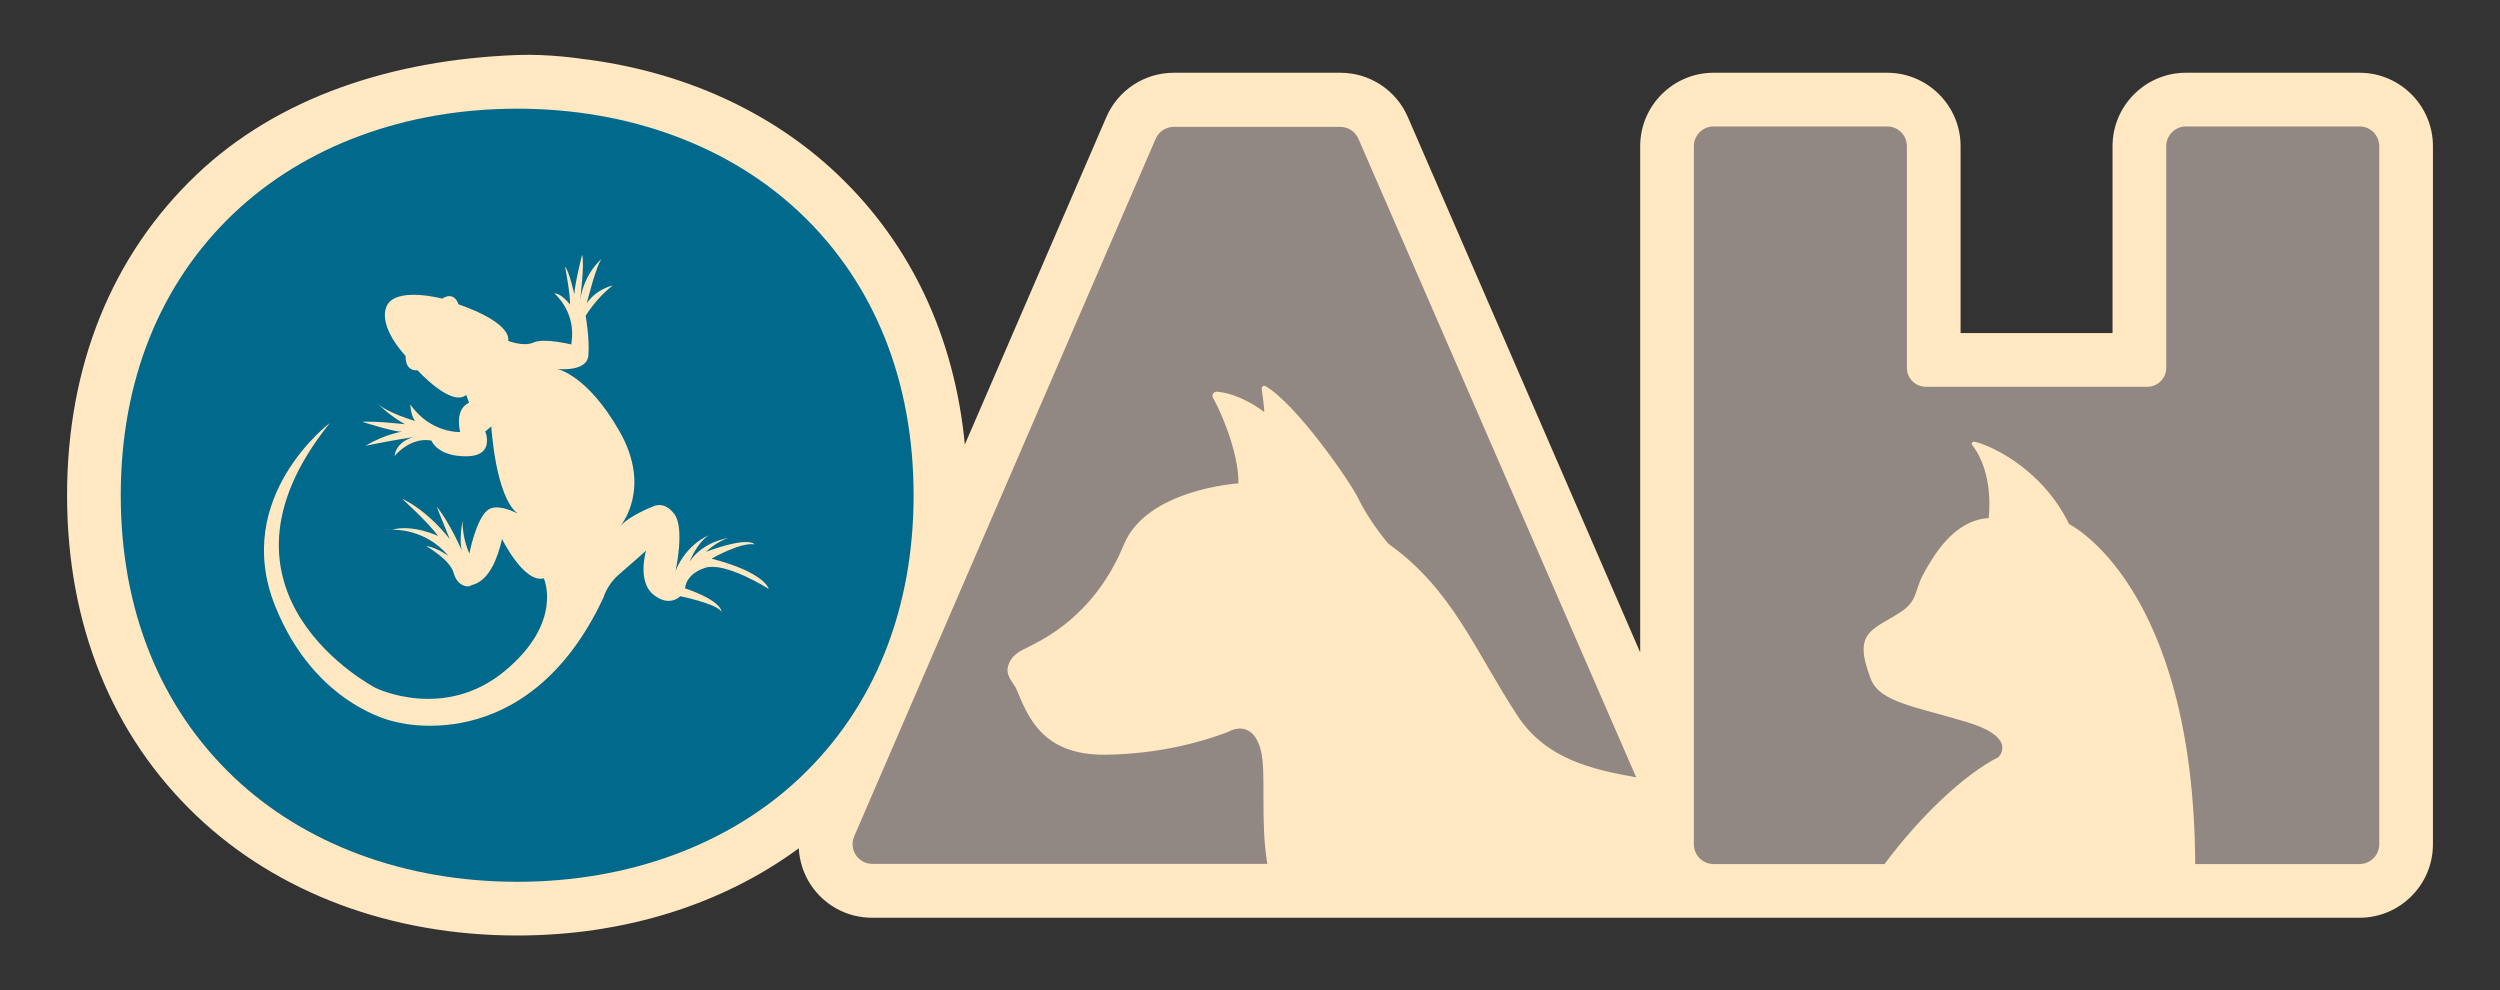 <?xml version="1.0" encoding="utf-8"?>
<!-- Generator: Adobe Illustrator 20.0.0, SVG Export Plug-In . SVG Version: 6.00 Build 0)  -->
<svg version="1.1" id="Layer_3" xmlns="http://www.w3.org/2000/svg" xmlns:xlink="http://www.w3.org/1999/xlink" x="0px" y="0px"
	 width="541.473px" height="214.489px" viewBox="0 0 541.473 214.489" style="enable-background:new 0 0 541.473 214.489;"
	 xml:space="preserve">
<rect x="0" y="0" width="541.473" height="214.489" fill="#333333" stroke="none"/>
<style type="text/css">
	.st0{fill:#FFE8C2;}
	.st1{fill:#FFEAC7;}
	.st2{fill:#00698C;}
	.st3{fill:#928883;}
</style>
<g>
	<path class="st0" d="M511.047,15.757h-37.593c-8.769,0-15.902,7.132-15.902,15.899v40.486H424.64V31.656
		c0-8.767-7.133-15.899-15.901-15.899h-37.593c-8.767,0-15.9,7.132-15.9,15.899v109.648L304.906,25.311
		c-2.527-5.803-8.249-9.554-14.58-9.554h-36.101c-6.341,0-12.068,3.759-14.597,9.591l-30.655,70.93
		c-2.229-23.263-11.614-43.308-27.499-58.435V37.84c-14.477-13.781-33.779-22.458-55.365-25.084c0,0-7.068-1.109-14.095-0.843
		c-27.209,1.028-51.897,9.207-69.46,25.93c-18.336,17.461-28.029,41.469-28.029,69.423c0,27.957,9.693,51.962,28.029,69.42
		c17.562,16.723,42.229,25.933,69.46,25.933c23.109,0,44.354-6.655,60.994-18.884c0.149,2.761,0.998,5.475,2.567,7.859
		c2.948,4.497,7.918,7.18,13.294,7.18h322.178c8.767,0,15.901-7.135,15.901-15.902V31.656
		C526.948,22.889,519.815,15.757,511.047,15.757z"/>
	<path class="st1" d="M121.463,112.296l-1.665,0.431c-0.224-0.375-0.431-0.744-0.599-1.079L121.463,112.296z"/>
	<path class="st2" d="M173.454,46.264c-15.391-14.653-37.21-22.723-61.44-22.723c-24.23,0-46.049,8.07-61.44,22.723
		c-15.975,15.21-24.419,36.304-24.419,61s8.444,45.791,24.419,61c15.391,14.654,37.21,22.723,61.44,22.723
		c24.23,0,46.049-8.069,61.44-22.723c15.975-15.21,24.419-36.304,24.419-61S189.429,61.475,173.454,46.264z M156.247,132.51
		c-0.9-1.743-8.908-3.373-8.908-3.373s-2.341,2.507-5.856-0.378c-3.515-2.885-1.557-9.504-1.557-9.504s-2.503,2.282-5.908,5.205
		c-2.55,2.189-3.32,4.986-3.32,4.986c-16.65,35.495-45.4,26.806-45.4,26.806s-17.071-3.351-25.738-25.082
		c-9.393-23.555,11.882-39.551,11.882-39.551c-29.719,36.942,9.915,57.38,9.915,57.38s14.752,7.277,27.969-3.663
		c12.79-10.587,8.46-20.076,8.46-20.076c-4.33,1.119-9.046-8.52-9.046-8.52c-2.256,9.915-6.314,9.699-6.804,10.108
		c-0.49,0.409-2.887,0.192-3.678-2.749c-0.791-2.941-5.967-5.825-5.967-5.825c2.097,0.189,4.794,2.095,4.794,2.095
		c-5.042-6.044-12.177-5.632-12.177-5.632c4.493-1.255,9.996,1.357,9.996,1.357c-2.426-3.24-7.875-8.112-7.875-8.112
		c5.939,2.802,10.381,8.792,10.381,8.792l-2.836-7.052c2.725,3.267,5.479,9.557,5.479,9.557c-0.709-2.178,0.133-6.482,0.133-6.482
		c-0.052,3.922,1.474,7.08,1.474,7.08s1.413-7.272,3.863-9.316c1.746-1.456,4.922-0.178,6.609,0.679
		c-4.858-3.713-5.719-18.872-5.719-18.872l-1.307,1.09c0,0,2.236,5.337-4.11,5.367c-6.346,0.031-7.546-3.401-7.546-3.401
		c-4.603-0.869-8.006,3.354-8.006,3.354c0.461-3.432,4.301-4.142,4.301-4.142c-4.439,0.656-10.593,1.912-10.593,1.912
		c4.465-2.617,7.978-3.054,7.978-3.054c-1.525,0.164-8.716-2.147-8.716-2.147c3.186-0.165,9.315,0.54,9.315,0.54
		c-3.596-1.986-6.076-4.627-6.076-4.627c2.071,2.15,8.254,3.918,8.254,3.918c-0.954-1.143-1.037-3.567-1.037-3.567
		c4.415,6.289,10.788,5.959,10.788,5.959c-1.174-5.392,1.931-6.319,1.931-6.319l-0.6-1.716c-3.267,2.725-10.543-5.333-10.543-5.333
		c-2.887,0.192-2.589-3.104-2.589-3.104s-5.94-6.125-4.172-10.647c1.768-4.522,12.092-1.776,12.092-1.776
		c2.723-1.717,3.514,1.224,3.514,1.224c12.149,4.27,10.762,7.92,10.762,7.92s3.351,1.36,5.556,0.351
		c2.205-1.009,8.116,0.432,8.116,0.432c1.249-7.136-3.682-11.056-3.682-11.056c1.661-0.001,3.405,2.422,3.405,2.422
		c0.163-1.798-1.066-8.252-1.066-8.252c0.954,1.144,2.018,6.072,2.018,6.072c0.053-2.26,1.684-8.607,1.684-8.607
		c0.573,2.015-0.431,9.778-0.431,9.778c1.005-6.101,4.734-8.935,4.734-8.935c-1.143,0.954-3.291,9.67-3.291,9.67
		c2.096-3.133,5.636-3.87,5.636-3.87c-3.566,2.698-5.88,6.567-5.88,6.567s0.901,5.065,0.576,8.66
		c-0.325,3.595-6.753,2.863-6.753,2.863s6.537,1.195,13.57,13.611s0.119,20.399,0.119,20.399c2.178-2.371,7.025-4.198,7.025-4.198
		s2.396-1.445,4.685,1.632c2.289,3.076,0.251,12.256,0.251,12.256c2.503-5.966,7.186-7.657,7.186-7.657
		c-2.559,1.581-4.137,5.667-4.137,5.667c2.967-4.414,8.468-5.124,8.468-5.124c-2.478,0.682-4.955,3.026-4.955,3.026
		c9.531-3.518,10.566-1.612,10.566-1.612c-2.969-0.571-9.34,3.082-9.34,3.082c11.658,3.017,12.395,6.558,12.395,6.558
		s-9.426-5.987-13.783-4.569c-4.357,1.418-4.328,4.441-4.328,4.441C156.6,130.276,156.247,132.51,156.247,132.51z"/>
	<g>
		<path class="st3" d="M511.047,27.385h-37.593c-2.359,0-4.272,1.912-4.272,4.272V79.67c0,2.265-1.836,4.101-4.101,4.101h-47.969
			c-2.265,0-4.101-1.836-4.101-4.101V31.657c0-2.359-1.912-4.272-4.272-4.272h-37.593c-2.359,0-4.272,1.912-4.272,4.272v151.214
			c0,2.359,1.913,4.272,4.272,4.272h37.025c7.722-10.389,17.388-19.509,24.65-23.141c0,0,4.454-4.194-6.813-7.6
			c-11.268-3.405-18.865-4.309-20.802-9.313c-4.018-10.379,0.307-10.517,6.457-14.528c3.713-2.421,2.991-4.653,4.843-8.071
			c2.098-3.874,6.58-11.843,14.205-12.268c0,0,1.358-9.494-3.551-15.819c-0.257-0.331,0.032-0.804,0.444-0.732
			c2.587,0.447,14.407,5.252,20.54,17.843c0,0,26.991,13.105,27.317,73.629h35.587c2.359,0,4.272-1.913,4.272-4.272V31.657
			C515.319,29.298,513.406,27.385,511.047,27.385z"/>
		<path class="st3" d="M273.088,162.526c-1.894-7.258-7.097-3.994-7.097-3.994c-5.778,2.193-15.022,4.796-26.579,4.93
			c-13.72,0.16-16.832-8.39-19.257-14.19c-0.502-1.2-2.26-2.715-1.893-4.654c0.552-2.919,3.364-3.914,4.023-4.26
			c3.319-1.74,14.621-6.653,21.142-22.431c4.96-11.999,24.783-13.231,24.783-13.231c0.19-4.768-2.38-12.853-5.516-18.593
			c-0.327-0.598,0.225-1.33,0.905-1.268c5.323,0.481,10.231,4.407,10.231,4.407c0-0.831-0.355-3.555-0.56-5.062
			c-0.061-0.448,0.415-0.779,0.807-0.553c6.59,3.795,18.225,20.455,20.121,24.347c2.635,5.405,6.556,9.834,6.556,9.834
			c13.813,9.834,18.677,23.1,27.871,37.144c6.236,9.526,16.279,11.714,25.757,13.413L294.211,30.045
			c-0.678-1.558-2.215-2.565-3.914-2.565h-36.072c-1.703,0-3.242,1.012-3.918,2.575l-65.301,151.089
			c-0.57,1.32-0.438,2.837,0.352,4.038c0.789,1.202,2.129,1.924,3.567,1.924h85.566
			C272.918,177.901,274.298,167.165,273.088,162.526z"/>
	</g>
</g>
</svg>
